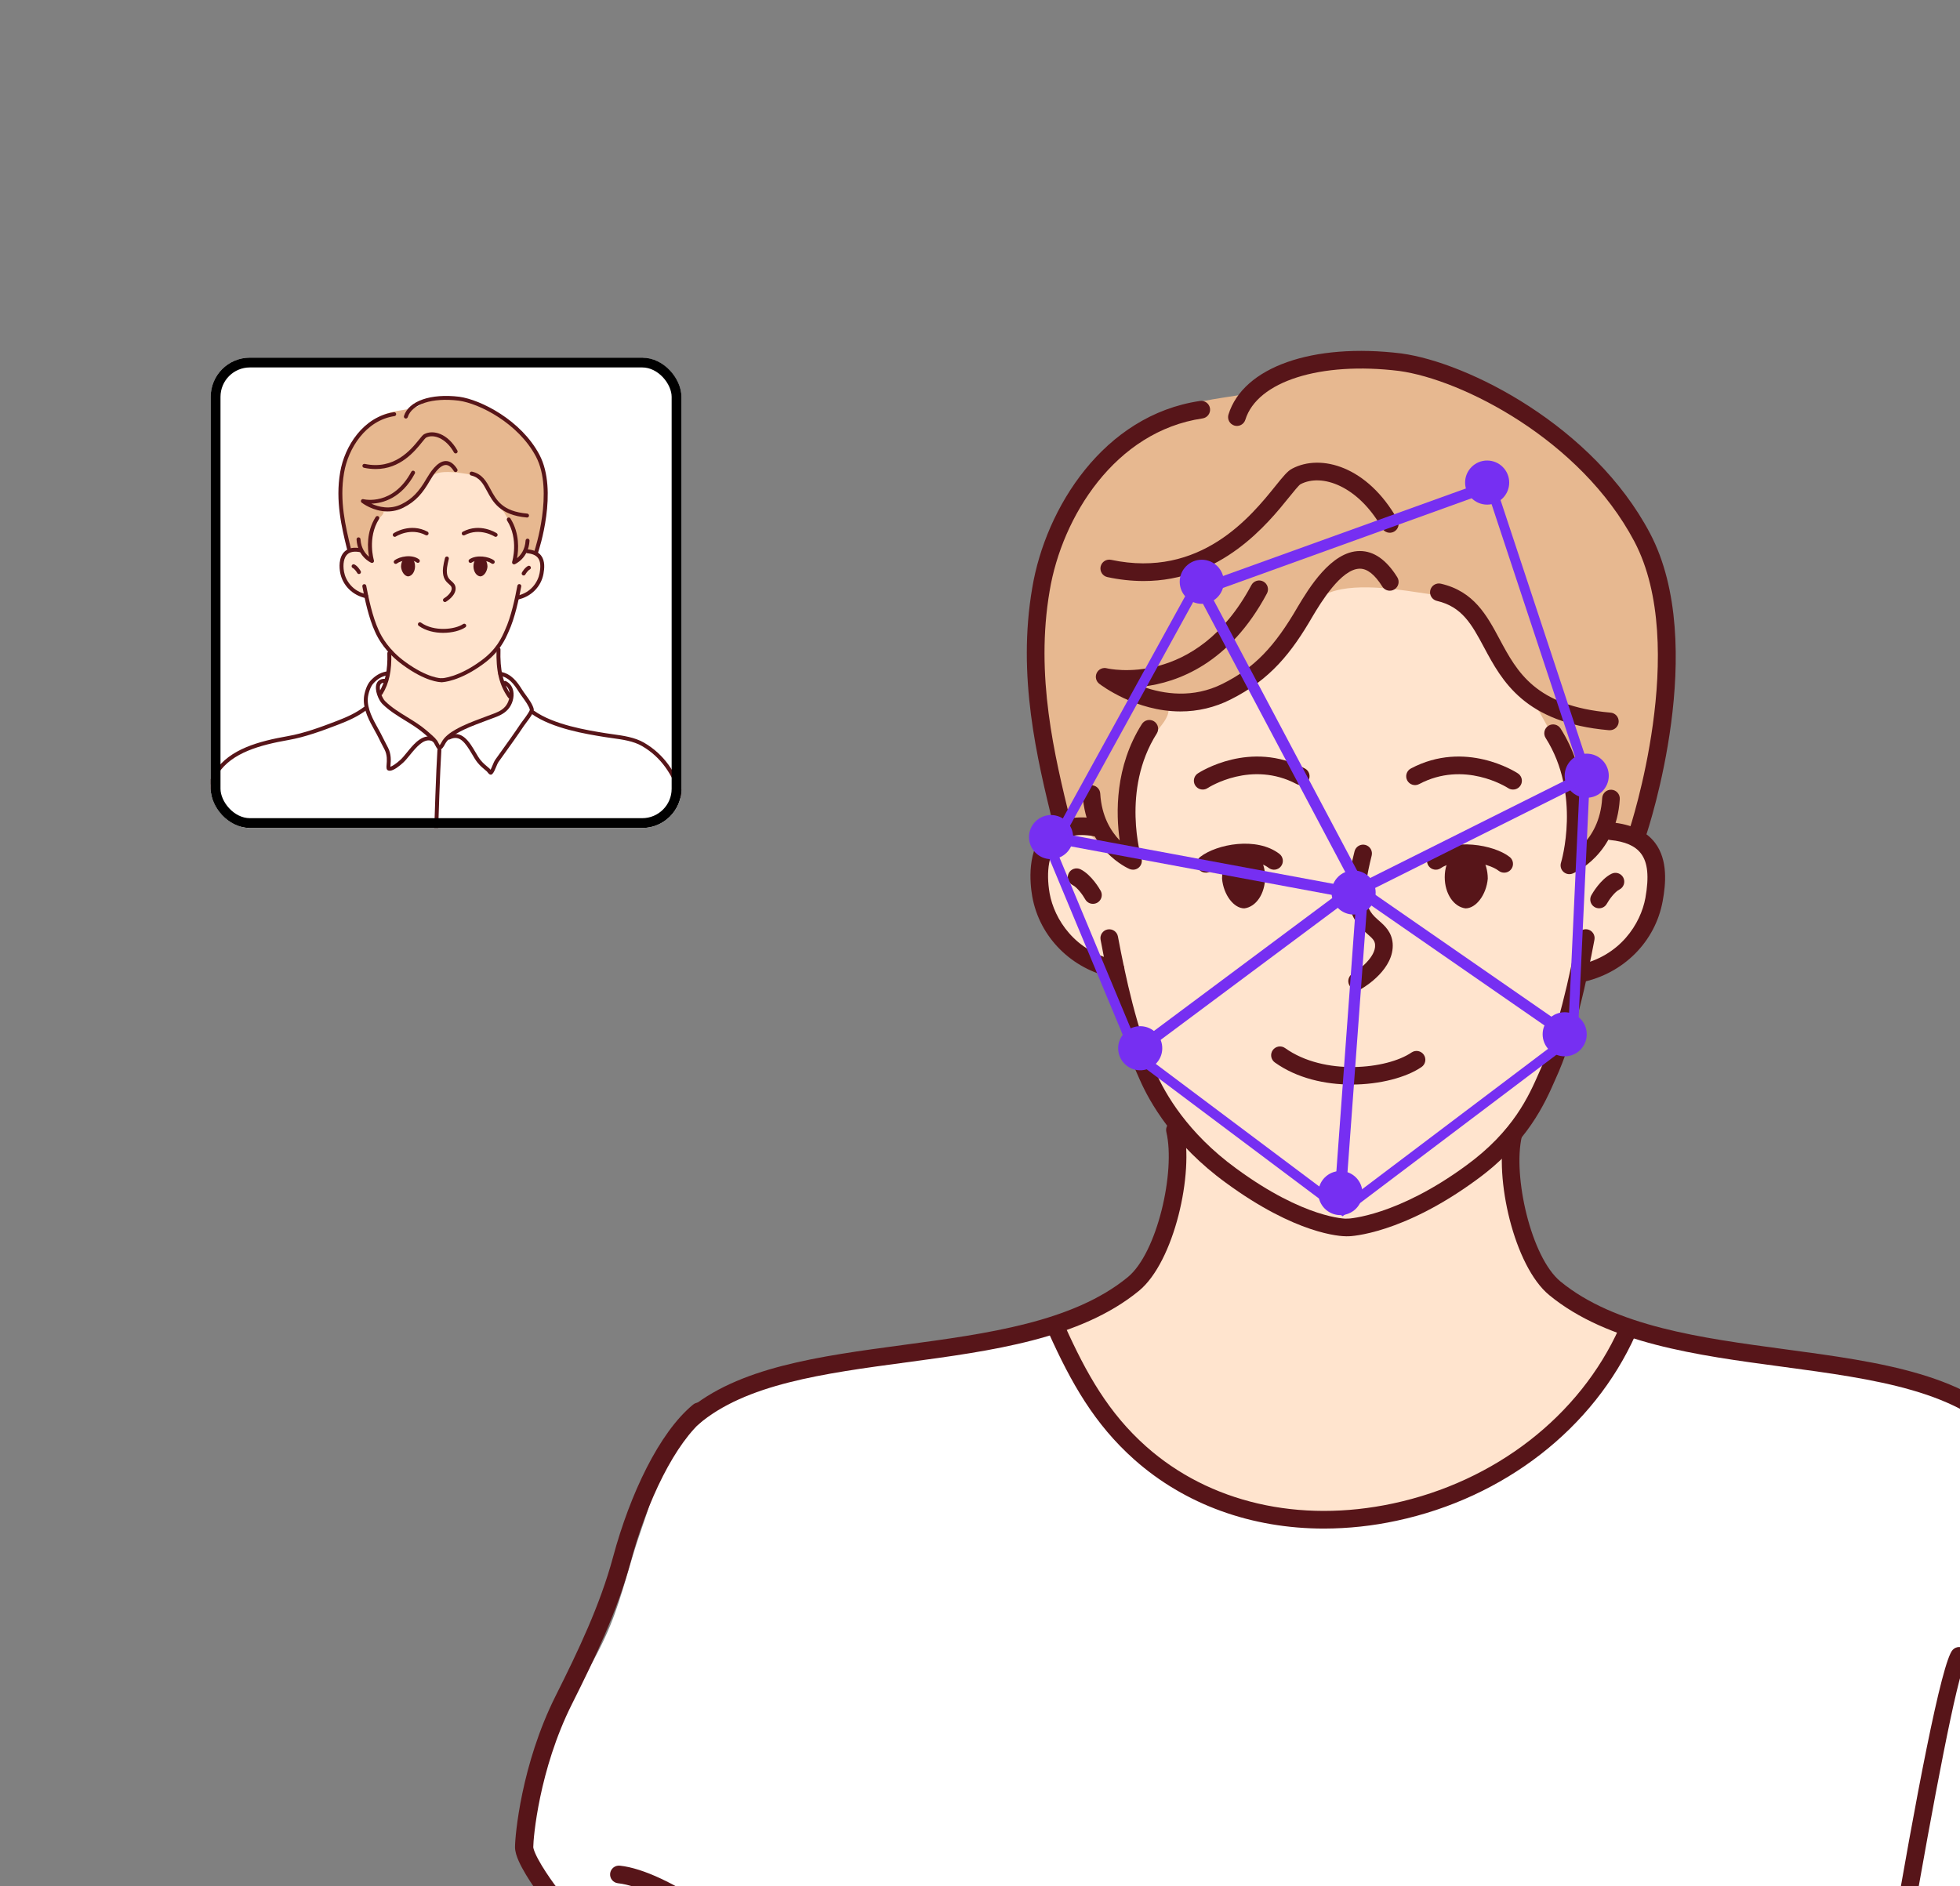 <svg width="400" height="385" viewBox="0 0 400 385" fill="none" xmlns="http://www.w3.org/2000/svg">
<rect x="0" y="0" width="400" height="385" fill="#808080" stroke="none"/>
<g clip-path="url(#clip0_641_3204)">
<g clip-path="url(#clip1_641_3204)">
<rect x="43" y="73" width="96.07" height="96" rx="8" fill="white"/>
<path fill-rule="evenodd" clip-rule="evenodd" d="M142.288 192.605C142.288 192.605 141.94 186.035 141.557 180.245C141.363 177.307 141.124 174.536 140.987 172.997C140.562 168.219 140.041 166.364 138.803 162.031C138.153 159.755 137.346 158.345 136.341 156.967C135.085 155.247 133.962 154.421 132.252 152.92C131.135 151.943 129.47 151.414 128.07 151.155C125.907 150.754 123.912 150.578 121.332 150.132C119.606 149.834 114.481 148.318 113.108 147.856C109.39 146.6 108.503 145.274 108.503 145.274C108.503 145.274 108.551 144.678 107.945 143.472C107.824 143.23 107.357 142.431 106.561 141.496C105.765 140.56 105.405 139.727 104.562 138.939C103.884 138.306 103.251 137.808 102.405 137.567C100.329 136.975 100.095 141.313 99.287 142.466C97.805 144.584 91.979 147.454 89.311 146.92C87.218 146.501 83.705 144.884 82.719 142.911C81.841 141.155 79.187 137.404 79.187 137.404C78.286 137.6 77.427 137.954 76.649 138.45C75.589 139.127 75.45 139.976 74.949 140.978C74.375 142.14 74.724 144.414 74.724 144.414C74.724 144.414 73.36 145.6 71.129 146.537C69.162 147.364 66.486 148.421 65.385 148.806C61.21 150.279 58.243 150.872 53.873 151.705C50.904 152.271 47.385 153.868 45.331 156.251C44.299 157.449 43.009 159.498 42.471 161.839C41.834 164.612 42.026 167.651 41.724 168.137C41.555 168.408 41.306 166.805 40.995 165.232C40.683 163.659 40.533 161.009 40.227 159.651C39.955 158.455 39.508 158.426 39.378 158.639C38.871 159.476 38.989 158.977 38.277 159.749C36.356 161.831 34.949 164.442 32.576 166.073C31.738 166.65 28.659 167.259 28.033 166.163C27.843 165.831 27.684 164.935 27.765 164.558C27.843 164.209 26.901 164.148 26.901 164.148C26.901 164.148 26.079 164.766 25.894 165.752C25.727 166.649 25.863 167.518 25.898 168.613C25.942 170.016 26.087 171.131 26.189 172.562C26.262 173.584 26.583 174.15 26.633 174.955C26.66 175.386 26.945 175.997 27.141 176.312C27.238 176.468 26.906 177.045 26.797 177.902C26.671 178.883 26.761 180.198 26.85 181.087C26.981 182.395 27.983 192.578 27.983 192.578L142.288 192.605Z" fill="white"/>
<path fill-rule="evenodd" clip-rule="evenodd" d="M104.209 86.407C101.153 83.746 95.634 81.085 92.677 81.085C89.917 81.085 88.439 80.494 85.876 82.564C84.202 83.944 80.751 83.352 77.695 84.929C74.541 86.603 73.26 88.182 72.078 90.054C70.895 91.927 70.106 94.983 70.106 94.983C70.106 94.983 69.219 101.586 69.712 104.444C70.205 107.303 71.978 113.315 71.978 113.315C71.978 113.315 75.625 117.061 78.484 116.371C83.314 115.189 88.734 109.176 91.593 109.176C95.042 109.176 103.617 117.06 108.152 114.892C109.432 114.301 111.305 106.81 111.5 102.769C111.599 98.629 111.106 97.053 110.314 94.786C109.334 92.518 106.87 88.576 104.209 86.407Z" fill="#E7B890"/>
<path fill-rule="evenodd" clip-rule="evenodd" d="M101.028 132.903C101.028 132.903 102.632 130.939 103.719 128.376C104.803 125.715 105.635 121.958 105.635 121.958C105.635 121.958 109.51 121.388 110.495 117.347C111.681 112.912 108.15 112.533 108.15 112.533L107.337 112.522L106.261 113.787L105.094 114.304C105.24 113.387 105.319 112.46 105.33 111.532C105.33 110.152 104.898 108.193 104.898 108.193L102.927 104.645C102.927 104.645 101.448 102.871 100.659 101.589C99.473 99.717 98.688 97.154 95.436 96.76C94.056 96.562 90.901 95.972 89.029 96.662C86.269 97.647 86.072 100.702 84.101 102.378C82.031 104.053 78.285 104.251 78.285 104.448C78.285 105.532 76.317 105.982 75.825 108.445C75.666 109.198 75.525 110.757 75.557 111.835C75.604 113.436 75.876 114.503 75.758 114.562C75.518 114.496 74.921 113.919 74.573 113.47C73.991 112.726 73.591 112.107 73.591 112.107C73.591 112.107 71.376 111.871 70.278 113.223C69.615 114.04 69.638 115.615 70.009 117.655C70.197 118.598 71.085 119.678 71.921 120.329C72.759 120.972 73.713 121.448 74.731 121.732C74.731 121.732 75.428 125.146 76.615 128.005C77.801 130.863 79.811 133.25 79.811 133.25C79.811 133.25 85.367 138.53 89.948 138.809C94.465 139.082 101.028 132.903 101.028 132.903Z" fill="#FFE4CE"/>
<path fill-rule="evenodd" clip-rule="evenodd" d="M101.599 132.146C101.052 132.325 79.533 132.219 79.499 132.938C79.429 134.35 79.569 135.888 79.279 137.287C79.058 138.359 78.499 140.143 78.05 141.142C77.857 141.571 77.248 141.639 77.496 142.233C78.648 144.986 82.014 146.064 84.324 147.403C85.464 148.065 86.254 149.264 87.384 149.967C88.087 150.405 88.543 150.847 88.962 151.572C89.064 151.749 89.292 152.618 89.492 152.618C90.001 152.614 90.209 152.068 90.5 151.751C91.15 151.046 91.535 150.367 92.364 149.821C93.64 148.984 95.465 147.931 96.917 147.509C98.8 146.962 101.085 146.369 102.74 145.281C103.508 144.778 104.516 142.785 104.35 142.292C104.297 142.132 103.875 141.943 103.778 141.783C103.429 141.197 103.123 140.523 102.769 139.938C102.242 139.069 102.28 137.897 102.133 136.916C101.97 135.855 101.859 134.784 101.733 133.718C101.691 133.372 101.812 132.076 101.599 132.146Z" fill="#FFE4CE"/>
<path d="M90.213 139.246H90.225C90.365 139.242 93.758 139.102 98.632 135.522C101.98 133.086 103.112 130.499 103.789 128.952C105.079 126.158 105.882 122.333 106.378 119.699C106.388 119.647 106.387 119.594 106.376 119.542C106.365 119.491 106.344 119.442 106.315 119.398C106.285 119.355 106.247 119.317 106.203 119.289C106.158 119.26 106.109 119.24 106.057 119.23C106.005 119.221 105.952 119.221 105.901 119.232C105.849 119.243 105.8 119.264 105.757 119.294C105.713 119.323 105.676 119.361 105.647 119.406C105.618 119.45 105.598 119.499 105.589 119.551C105.1 122.142 104.312 125.9 103.056 128.621C102.368 130.195 101.332 132.563 98.158 134.871C93.506 138.29 90.233 138.44 90.2 138.441C90.096 138.447 89.999 138.492 89.928 138.569C89.857 138.645 89.819 138.745 89.82 138.849C89.822 138.953 89.864 139.052 89.937 139.126C90.011 139.199 90.109 139.242 90.213 139.244V139.246ZM90.808 122.884C90.878 122.884 90.948 122.865 91.009 122.83C91.094 122.78 93.098 121.601 92.982 119.99C92.925 119.305 92.512 118.943 92.145 118.618C91.711 118.235 91.301 117.873 91.206 116.923C91.127 116.365 91.253 115.45 91.59 114.103C91.605 114.052 91.609 113.997 91.603 113.944C91.596 113.89 91.579 113.839 91.552 113.792C91.525 113.745 91.489 113.704 91.446 113.672C91.403 113.639 91.353 113.616 91.301 113.603C91.249 113.59 91.194 113.587 91.141 113.596C91.088 113.604 91.037 113.623 90.991 113.652C90.945 113.68 90.906 113.718 90.875 113.762C90.844 113.806 90.822 113.856 90.811 113.909C90.443 115.378 90.315 116.367 90.409 117.02C90.533 118.266 91.157 118.818 91.614 119.22C91.966 119.531 92.152 119.709 92.18 120.052C92.246 120.969 91.064 121.866 90.604 122.135C90.528 122.18 90.469 122.248 90.435 122.33C90.402 122.411 90.396 122.502 90.419 122.587C90.442 122.672 90.493 122.747 90.563 122.801C90.633 122.854 90.718 122.883 90.806 122.884H90.808Z" fill="#571519"/>
<path fill-rule="evenodd" clip-rule="evenodd" d="M99.483 115.681C99.483 114.597 98.892 113.71 98.103 113.611C97.315 113.611 96.625 114.4 96.625 115.583C96.625 116.667 97.216 117.554 98.004 117.652C98.695 117.652 99.384 116.766 99.483 115.681Z" fill="#571519"/>
<path d="M105.588 122.391C105.615 122.391 105.642 122.388 105.669 122.383C108.376 121.824 110.434 119.762 110.912 117.133C111.106 116.062 111.269 114.51 110.441 113.414C109.888 112.683 108.965 112.25 107.697 112.127C107.643 112.12 107.589 112.124 107.537 112.139C107.485 112.153 107.437 112.178 107.394 112.212C107.352 112.245 107.317 112.287 107.292 112.334C107.266 112.382 107.25 112.434 107.245 112.487C107.239 112.541 107.245 112.595 107.261 112.646C107.277 112.698 107.304 112.745 107.339 112.787C107.374 112.828 107.417 112.861 107.465 112.885C107.513 112.909 107.565 112.924 107.619 112.927C108.666 113.029 109.383 113.346 109.8 113.898C110.289 114.541 110.388 115.523 110.121 116.99C109.802 118.74 108.403 120.997 105.507 121.594C105.409 121.614 105.323 121.67 105.264 121.75C105.205 121.83 105.178 121.929 105.189 122.028C105.199 122.127 105.245 122.219 105.319 122.286C105.392 122.352 105.488 122.389 105.588 122.39V122.391ZM101.152 109.577C101.238 109.577 101.322 109.549 101.391 109.498C101.461 109.446 101.511 109.373 101.536 109.291C101.561 109.208 101.558 109.119 101.529 109.038C101.499 108.957 101.444 108.888 101.372 108.84C101.233 108.751 97.979 106.662 94.459 108.525C94.411 108.549 94.368 108.582 94.332 108.623C94.297 108.663 94.27 108.711 94.253 108.762C94.237 108.813 94.23 108.867 94.235 108.921C94.24 108.974 94.255 109.027 94.28 109.074C94.305 109.122 94.34 109.164 94.382 109.198C94.423 109.232 94.471 109.257 94.523 109.272C94.575 109.287 94.629 109.292 94.682 109.286C94.736 109.279 94.788 109.262 94.834 109.236C97.928 107.598 100.904 109.493 100.932 109.515C100.998 109.557 101.074 109.578 101.152 109.577ZM74.738 122.095C74.838 122.096 74.934 122.059 75.009 121.993C75.083 121.926 75.13 121.834 75.14 121.735C75.15 121.635 75.123 121.536 75.063 121.455C75.004 121.375 74.917 121.32 74.819 121.3C71.922 120.701 70.522 118.444 70.204 116.696C69.936 115.149 70.182 113.831 70.864 113.173C71.439 112.619 72.35 112.468 73.571 112.725C73.674 112.746 73.781 112.724 73.869 112.666C73.957 112.608 74.019 112.517 74.041 112.414C74.062 112.311 74.043 112.203 73.986 112.114C73.929 112.025 73.84 111.963 73.737 111.939C72.238 111.624 71.085 111.844 70.306 112.596C69.05 113.811 69.26 115.966 69.414 116.836C69.892 119.469 71.95 121.529 74.656 122.089C74.683 122.094 74.71 122.096 74.738 122.095Z" fill="#571519"/>
<path d="M106.869 117.463C106.94 117.462 107.01 117.442 107.072 117.405C107.133 117.368 107.183 117.316 107.218 117.253C107.339 117.036 107.74 116.429 108.131 116.234C108.223 116.185 108.293 116.101 108.325 116.002C108.356 115.902 108.348 115.794 108.301 115.7C108.254 115.606 108.173 115.535 108.074 115.5C107.975 115.466 107.867 115.471 107.772 115.515C107.089 115.857 106.572 116.761 106.516 116.863C106.49 116.909 106.473 116.961 106.467 117.014C106.46 117.067 106.465 117.121 106.48 117.172C106.494 117.223 106.519 117.271 106.553 117.313C106.586 117.355 106.628 117.389 106.675 117.415C106.735 117.447 106.801 117.463 106.869 117.463ZM73.26 117.168C73.33 117.167 73.398 117.149 73.459 117.114C73.519 117.079 73.569 117.029 73.605 116.968C73.64 116.908 73.659 116.84 73.659 116.77C73.66 116.7 73.643 116.631 73.609 116.57C73.552 116.469 73.036 115.565 72.353 115.224C72.305 115.198 72.253 115.182 72.2 115.176C72.146 115.171 72.091 115.176 72.04 115.193C71.988 115.209 71.94 115.235 71.899 115.27C71.858 115.305 71.824 115.348 71.8 115.397C71.776 115.445 71.762 115.498 71.758 115.552C71.755 115.606 71.763 115.66 71.781 115.711C71.799 115.762 71.828 115.809 71.864 115.848C71.901 115.888 71.945 115.92 71.994 115.942C72.386 116.138 72.795 116.759 72.907 116.96C72.942 117.023 72.993 117.076 73.055 117.112C73.117 117.149 73.188 117.168 73.26 117.168ZM100.561 115.098C100.645 115.098 100.727 115.071 100.795 115.023C100.863 114.974 100.914 114.905 100.941 114.826C100.968 114.747 100.97 114.662 100.946 114.581C100.922 114.501 100.874 114.43 100.808 114.379C99.801 113.595 97.254 113.162 95.799 114.17C95.756 114.2 95.719 114.238 95.69 114.282C95.661 114.327 95.642 114.376 95.632 114.428C95.623 114.48 95.624 114.533 95.635 114.585C95.646 114.637 95.668 114.685 95.698 114.729C95.728 114.772 95.766 114.809 95.81 114.838C95.855 114.866 95.904 114.886 95.956 114.895C96.008 114.905 96.061 114.904 96.113 114.893C96.164 114.882 96.213 114.86 96.257 114.83C97.353 114.071 99.529 114.403 100.315 115.015C100.386 115.069 100.472 115.098 100.561 115.098ZM90.439 129.173C92.278 129.173 93.997 128.708 94.974 128.038C95.062 127.978 95.122 127.885 95.142 127.78C95.161 127.676 95.138 127.567 95.078 127.479C95.018 127.391 94.925 127.331 94.821 127.311C94.716 127.292 94.608 127.314 94.519 127.375C92.853 128.515 88.57 128.979 85.912 127.084C85.825 127.026 85.72 127.004 85.617 127.023C85.515 127.042 85.424 127.1 85.363 127.185C85.303 127.27 85.277 127.375 85.293 127.478C85.308 127.581 85.363 127.674 85.445 127.737C86.885 128.766 88.716 129.173 90.439 129.173ZM90.087 139.245H90.128C90.234 139.242 90.335 139.197 90.407 139.119C90.48 139.041 90.519 138.938 90.516 138.831C90.512 138.725 90.467 138.624 90.389 138.552C90.312 138.479 90.208 138.44 90.102 138.443C90.054 138.443 87.278 138.461 82.664 135.071C79.385 132.685 77.879 130.011 77.274 128.63C76.019 125.902 75.225 122.142 74.739 119.551C74.717 119.448 74.656 119.358 74.569 119.3C74.482 119.242 74.375 119.22 74.272 119.239C74.169 119.258 74.077 119.317 74.017 119.403C73.957 119.489 73.932 119.595 73.949 119.699C74.443 122.332 75.249 126.158 76.542 128.959C77.175 130.408 78.757 133.223 82.193 135.719C86.823 139.123 89.7 139.245 90.087 139.245Z" fill="#571519"/>
<path fill-rule="evenodd" clip-rule="evenodd" d="M81.844 115.681C81.844 114.597 82.435 113.71 83.224 113.611C84.013 113.611 84.702 114.4 84.702 115.583C84.702 116.667 84.111 117.554 83.323 117.652C82.629 117.652 81.939 116.766 81.844 115.681Z" fill="#571519"/>
<path d="M80.561 109.577C80.639 109.578 80.716 109.555 80.781 109.512C80.811 109.493 83.786 107.598 86.878 109.233C86.972 109.281 87.081 109.29 87.182 109.258C87.283 109.227 87.367 109.156 87.416 109.063C87.466 108.97 87.477 108.861 87.446 108.76C87.416 108.658 87.347 108.573 87.254 108.523C83.734 106.658 80.478 108.748 80.341 108.837C80.268 108.884 80.213 108.954 80.183 109.035C80.153 109.117 80.15 109.205 80.175 109.288C80.2 109.371 80.251 109.444 80.321 109.496C80.39 109.547 80.475 109.575 80.561 109.575V109.577ZM80.758 115.097C80.847 115.097 80.934 115.068 81.004 115.013C81.754 114.429 83.927 113.955 85.047 114.817C85.132 114.875 85.236 114.899 85.337 114.883C85.439 114.867 85.531 114.812 85.593 114.73C85.656 114.649 85.685 114.546 85.674 114.444C85.663 114.341 85.614 114.247 85.535 114.18C84.093 113.071 81.558 113.565 80.512 114.379C80.446 114.43 80.398 114.501 80.374 114.581C80.35 114.661 80.352 114.747 80.379 114.826C80.406 114.905 80.457 114.974 80.526 115.023C80.594 115.071 80.675 115.097 80.759 115.097H80.758ZM71.197 112.337C71.229 112.338 71.261 112.334 71.293 112.326C71.344 112.314 71.393 112.291 71.436 112.26C71.478 112.228 71.514 112.189 71.542 112.144C71.569 112.098 71.587 112.048 71.595 111.995C71.603 111.943 71.6 111.889 71.587 111.838C70.541 107.548 69.233 102.21 70.213 96.527C71.042 91.55 74.621 85.8 80.521 84.93C80.623 84.911 80.715 84.853 80.775 84.769C80.836 84.684 80.861 84.579 80.846 84.476C80.831 84.373 80.776 84.28 80.694 84.216C80.611 84.153 80.507 84.124 80.404 84.135C74.106 85.064 70.296 91.141 69.421 96.393C68.413 102.237 69.74 107.667 70.807 112.028C70.828 112.116 70.878 112.194 70.949 112.251C71.019 112.307 71.107 112.337 71.197 112.337ZM109.44 113.027C109.524 113.027 109.606 113.001 109.674 112.952C109.742 112.903 109.794 112.834 109.82 112.754C109.991 112.244 113.97 100.185 110.091 92.824C106.357 85.76 98.117 81.583 93.724 80.983C87.923 80.271 83.394 81.849 82.444 84.909C82.413 85.011 82.423 85.121 82.473 85.215C82.522 85.309 82.607 85.38 82.709 85.412C82.811 85.443 82.921 85.433 83.015 85.383C83.11 85.334 83.18 85.249 83.212 85.147C84.043 82.471 88.226 81.117 93.621 81.78C97.844 82.356 105.779 86.385 109.381 93.2C113.102 100.259 109.102 112.377 109.06 112.498C109.043 112.548 109.036 112.601 109.04 112.653C109.043 112.706 109.057 112.757 109.081 112.805C109.104 112.852 109.137 112.894 109.176 112.929C109.216 112.963 109.262 112.99 109.313 113.007C109.353 113.02 109.396 113.028 109.44 113.027Z" fill="#571519"/>
<path d="M79.076 104.391C80.201 104.393 81.31 104.13 82.315 103.623C84.925 102.318 86.314 100.558 87.708 98.142C88.293 97.165 89.642 94.92 90.987 94.909H90.995C91.562 94.909 92.112 95.338 92.64 96.182C92.697 96.27 92.787 96.331 92.889 96.354C92.991 96.376 93.098 96.358 93.187 96.302C93.276 96.247 93.34 96.159 93.365 96.058C93.39 95.956 93.375 95.849 93.322 95.758C92.64 94.662 91.857 94.105 90.996 94.105H90.981C89.188 94.119 87.732 96.547 87.031 97.714C85.457 100.441 84.087 101.841 81.96 102.904C79.576 104.096 77.23 103.466 75.775 102.803C78.035 102.728 81.93 101.774 84.662 96.652C84.708 96.558 84.717 96.45 84.685 96.351C84.653 96.251 84.583 96.168 84.491 96.118C84.399 96.069 84.291 96.058 84.191 96.087C84.09 96.116 84.005 96.183 83.953 96.274C80.214 103.285 74.4 101.948 74.154 101.888C74.065 101.866 73.971 101.875 73.887 101.915C73.804 101.954 73.737 102.02 73.697 102.103C73.656 102.186 73.646 102.28 73.667 102.37C73.688 102.459 73.739 102.539 73.812 102.595C73.933 102.694 76.171 104.391 79.076 104.391ZM75.925 114.903C75.989 114.903 76.051 114.888 76.107 114.86C76.163 114.831 76.212 114.79 76.249 114.74C76.286 114.689 76.311 114.63 76.322 114.568C76.332 114.506 76.328 114.442 76.309 114.382C76.295 114.337 74.921 109.777 77.35 105.944C77.378 105.9 77.397 105.85 77.406 105.798C77.415 105.746 77.414 105.693 77.402 105.642C77.391 105.59 77.369 105.541 77.339 105.498C77.308 105.455 77.27 105.419 77.225 105.39C77.181 105.362 77.131 105.343 77.079 105.334C77.027 105.325 76.974 105.326 76.923 105.338C76.871 105.349 76.823 105.371 76.779 105.401C76.736 105.431 76.7 105.47 76.671 105.515C74.718 108.59 75.007 111.998 75.312 113.638C74.614 113.072 73.68 111.964 73.567 110.042C73.557 109.939 73.507 109.844 73.428 109.777C73.349 109.71 73.247 109.675 73.144 109.682C73.04 109.688 72.943 109.734 72.873 109.81C72.802 109.886 72.764 109.986 72.766 110.09C72.975 113.648 75.656 114.823 75.766 114.872C75.816 114.893 75.871 114.903 75.925 114.903ZM76.67 95.737C81.712 95.737 84.646 92.097 86.158 90.221C86.469 89.834 86.823 89.397 86.948 89.33C88.466 88.526 91 89.429 92.628 92.322C92.651 92.372 92.685 92.417 92.726 92.454C92.768 92.49 92.817 92.518 92.869 92.535C92.922 92.552 92.978 92.558 93.033 92.552C93.088 92.546 93.141 92.529 93.19 92.502C93.238 92.475 93.28 92.438 93.313 92.394C93.346 92.349 93.37 92.299 93.383 92.245C93.396 92.191 93.397 92.135 93.387 92.08C93.377 92.026 93.356 91.974 93.326 91.928C91.387 88.483 88.403 87.651 86.578 88.616C86.31 88.75 86.017 89.114 85.532 89.716C83.894 91.748 80.486 95.975 74.431 94.689C74.329 94.671 74.224 94.694 74.138 94.752C74.052 94.811 73.992 94.9 73.97 95.001C73.949 95.103 73.967 95.209 74.022 95.297C74.077 95.385 74.164 95.449 74.264 95.474C75.055 95.646 75.861 95.734 76.67 95.737ZM107.566 105.636C107.668 105.634 107.766 105.594 107.84 105.522C107.914 105.451 107.957 105.354 107.962 105.252C107.966 105.149 107.931 105.049 107.864 104.971C107.797 104.894 107.703 104.845 107.601 104.834C102.531 104.388 101.294 102.081 100.099 99.849C99.247 98.257 98.441 96.753 96.32 96.267C96.218 96.249 96.112 96.27 96.026 96.326C95.939 96.383 95.878 96.472 95.854 96.573C95.831 96.674 95.848 96.78 95.901 96.869C95.955 96.958 96.04 97.023 96.141 97.05C97.906 97.455 98.594 98.74 99.391 100.228C100.566 102.421 102.028 105.15 107.53 105.634L107.566 105.636ZM104.904 115.196C104.958 115.196 105.011 115.185 105.06 115.165C105.175 115.116 107.855 113.942 108.065 110.383C108.07 110.329 108.064 110.275 108.048 110.223C108.032 110.171 108.006 110.123 107.971 110.082C107.936 110.041 107.892 110.007 107.844 109.983C107.795 109.959 107.743 109.945 107.688 109.941C107.634 109.938 107.58 109.946 107.529 109.964C107.478 109.982 107.431 110.011 107.392 110.048C107.352 110.084 107.32 110.129 107.298 110.178C107.276 110.228 107.264 110.281 107.263 110.335C107.15 112.256 106.216 113.365 105.519 113.931C105.823 112.291 106.109 108.883 104.159 105.808C104.101 105.721 104.011 105.66 103.908 105.638C103.806 105.617 103.699 105.636 103.61 105.692C103.522 105.748 103.459 105.836 103.434 105.938C103.41 106.04 103.426 106.147 103.48 106.237C105.915 110.075 104.535 114.629 104.52 114.675C104.502 114.735 104.497 114.799 104.508 114.861C104.518 114.923 104.543 114.982 104.581 115.033C104.618 115.083 104.667 115.124 104.723 115.153C104.779 115.181 104.841 115.196 104.904 115.196ZM104.029 142.569C104.102 142.569 104.174 142.549 104.236 142.511C104.298 142.473 104.349 142.419 104.383 142.355C104.417 142.29 104.432 142.217 104.428 142.145C104.424 142.072 104.4 142.002 104.359 141.941C102.655 139.506 102.012 136.788 102.138 132.561C102.14 132.508 102.131 132.455 102.112 132.406C102.093 132.357 102.065 132.312 102.029 132.273C101.993 132.235 101.949 132.204 101.901 132.182C101.853 132.161 101.801 132.149 101.749 132.148H101.736C101.632 132.148 101.531 132.188 101.456 132.261C101.381 132.334 101.338 132.433 101.335 132.538C101.203 136.954 101.888 139.812 103.7 142.403C103.737 142.455 103.787 142.497 103.844 142.526C103.902 142.555 103.965 142.57 104.029 142.569ZM77.706 141.89C77.775 141.89 77.843 141.872 77.903 141.838C77.963 141.804 78.014 141.756 78.05 141.697C79.419 139.44 79.957 136.932 79.851 133.315C79.848 133.21 79.805 133.111 79.73 133.038C79.655 132.965 79.555 132.925 79.45 132.925H79.438C79.386 132.926 79.334 132.938 79.285 132.96C79.237 132.981 79.194 133.012 79.158 133.05C79.122 133.089 79.093 133.134 79.075 133.183C79.056 133.233 79.047 133.285 79.049 133.338C79.15 136.79 78.646 139.165 77.363 141.28C77.327 141.341 77.307 141.41 77.305 141.482C77.304 141.553 77.322 141.623 77.357 141.685C77.392 141.747 77.442 141.798 77.504 141.834C77.565 141.871 77.635 141.89 77.706 141.89Z" fill="#571519"/>
<path d="M89.54 153.033C89.288 152.97 89.147 152.737 88.773 152.03C88.696 151.884 88.591 151.681 88.558 151.64C88.064 151.022 87.391 150.449 86.739 149.895L86.482 149.676C85.322 148.682 83.974 147.853 82.67 147.052C81.051 146.056 79.376 145.028 78.003 143.653C77.31 142.961 76.328 140.81 76.865 139.515C77.048 139.074 77.481 138.548 78.505 138.548C78.609 138.553 78.707 138.597 78.778 138.672C78.85 138.746 78.89 138.846 78.89 138.95C78.89 139.054 78.85 139.153 78.778 139.228C78.707 139.303 78.609 139.347 78.505 139.351C77.877 139.351 77.692 139.62 77.607 139.822C77.246 140.695 78.031 142.543 78.571 143.085C79.877 144.392 81.511 145.396 83.091 146.364C84.421 147.182 85.797 148.028 87.005 149.064L87.26 149.281C87.908 149.833 88.643 150.459 89.185 151.136C89.298 151.301 89.398 151.475 89.484 151.656C89.549 151.778 89.646 151.964 89.731 152.111C89.869 151.93 89.991 151.738 90.095 151.536C90.705 150.313 92.035 149.452 92.982 148.91C94.683 147.94 96.511 147.256 98.278 146.595C98.712 146.433 99.148 146.27 99.585 146.101C99.794 146.022 100.004 145.945 100.213 145.869C101.301 145.472 102.328 145.102 103.085 144.246C103.792 143.451 104.151 142.202 103.96 141.209C103.828 140.529 103.465 140.036 102.879 139.743C102.832 139.72 102.79 139.687 102.755 139.648C102.721 139.608 102.694 139.562 102.678 139.512C102.661 139.462 102.654 139.409 102.658 139.356C102.662 139.304 102.676 139.252 102.699 139.205C102.723 139.158 102.755 139.116 102.795 139.081C102.835 139.047 102.881 139.021 102.931 139.004C102.981 138.987 103.034 138.981 103.087 138.984C103.139 138.988 103.19 139.002 103.238 139.026C104.048 139.43 104.57 140.133 104.748 141.057C104.988 142.3 104.561 143.796 103.685 144.78C102.793 145.784 101.622 146.211 100.488 146.624C100.283 146.699 100.078 146.774 99.874 146.852C99.435 147.021 98.997 147.185 98.56 147.348C96.742 148.028 95.025 148.669 93.382 149.609C92.525 150.097 91.327 150.864 90.813 151.895C90.543 152.436 90.133 153.049 89.668 153.049C89.625 153.049 89.582 153.044 89.54 153.033Z" fill="#571519"/>
<path d="M100.146 158.128C100.262 158.126 100.373 158.081 100.457 158.003C100.78 157.68 101.005 157.134 101.244 156.556C101.409 156.157 101.58 155.742 101.755 155.497C102.114 154.994 102.473 154.493 102.832 153.994C104.201 152.086 105.617 150.113 106.949 148.119C106.997 148.05 107.103 147.91 107.242 147.725C108.625 145.898 109.032 145.16 108.917 144.69C108.683 143.755 107.944 142.736 107.292 141.838C107.023 141.468 106.769 141.118 106.576 140.809C105.539 139.149 104.343 137.499 102.155 137.134C102.051 137.119 101.946 137.146 101.861 137.208C101.777 137.27 101.72 137.362 101.703 137.466C101.685 137.569 101.709 137.675 101.769 137.761C101.829 137.847 101.92 137.907 102.023 137.926C103.881 138.236 104.953 139.731 105.895 141.235C106.104 141.567 106.365 141.928 106.642 142.311C107.246 143.142 107.929 144.084 108.132 144.863C108.109 145.133 107.595 145.931 106.605 147.235C106.452 147.437 106.336 147.592 106.283 147.671C104.962 149.652 103.55 151.62 102.185 153.522C101.826 154.022 101.467 154.523 101.108 155.026C100.878 155.347 100.689 155.804 100.506 156.247C100.39 156.543 100.259 156.833 100.113 157.116L100.102 157.1C100.04 157.014 99.969 156.934 99.892 156.861L99.76 156.75C99.157 156.249 98.588 155.774 98.09 155.169C97.746 154.75 97.397 154.153 97.028 153.523C95.86 151.528 94.259 148.797 91.434 150.208C91.342 150.257 91.273 150.34 91.241 150.44C91.209 150.54 91.218 150.648 91.264 150.742C91.311 150.835 91.393 150.907 91.492 150.941C91.59 150.976 91.699 150.97 91.794 150.926C93.791 149.927 94.933 151.541 96.335 153.926C96.721 154.584 97.085 155.205 97.469 155.675C98.015 156.341 98.613 156.839 99.246 157.365L99.378 157.475C99.389 157.488 99.428 157.539 99.473 157.596C99.731 157.922 99.891 158.107 100.133 158.121L100.146 158.128ZM79.518 157.322C80.341 157.322 81.57 156.316 82.275 155.669C82.694 155.286 83.147 154.732 83.625 154.146C83.814 153.915 84.008 153.677 84.209 153.441C85.489 151.923 86.867 150.614 88.263 151.313C88.31 151.338 88.362 151.354 88.415 151.358C88.469 151.363 88.523 151.357 88.574 151.341C88.625 151.325 88.672 151.299 88.713 151.264C88.754 151.229 88.787 151.186 88.811 151.138C88.835 151.09 88.85 151.038 88.853 150.984C88.857 150.93 88.849 150.877 88.832 150.826C88.814 150.775 88.786 150.729 88.75 150.689C88.714 150.649 88.671 150.617 88.622 150.594C86.47 149.519 84.528 151.817 83.594 152.922C83.392 153.162 83.195 153.404 83.004 153.637C82.543 154.2 82.109 154.733 81.733 155.077C80.801 155.931 80.028 156.402 79.674 156.503C79.678 156.386 79.69 156.235 79.701 156.103C79.766 155.3 79.876 153.955 79.198 152.626C79.065 152.366 78.929 152.108 78.793 151.848C78.543 151.375 78.286 150.886 78.057 150.4C77.815 149.885 77.499 149.323 77.17 148.726C76.157 146.907 74.897 144.644 75.066 142.502C75.14 141.57 75.599 140.155 76.166 139.531C77.01 138.602 77.91 138.058 78.914 137.869C78.966 137.86 79.017 137.841 79.061 137.812C79.106 137.783 79.145 137.746 79.176 137.702C79.206 137.659 79.227 137.609 79.239 137.557C79.25 137.505 79.25 137.451 79.24 137.399C79.231 137.346 79.21 137.297 79.181 137.252C79.152 137.208 79.114 137.169 79.07 137.14C79.025 137.11 78.976 137.089 78.924 137.079C78.871 137.069 78.817 137.069 78.765 137.079C77.583 137.303 76.538 137.928 75.571 138.991C74.791 139.85 74.338 141.524 74.265 142.438C74.078 144.822 75.403 147.203 76.469 149.116C76.793 149.699 77.096 150.249 77.331 150.74C77.567 151.242 77.828 151.74 78.082 152.22C78.217 152.477 78.352 152.732 78.482 152.988C79.057 154.115 78.963 155.271 78.901 156.035C78.851 156.644 78.812 157.124 79.254 157.277C79.339 157.307 79.428 157.322 79.518 157.322ZM125.775 192.63C125.882 192.63 125.984 192.588 126.059 192.513C126.135 192.437 126.177 192.335 126.177 192.228C126.177 191.751 126.173 191.176 126.167 190.528C126.133 186.023 126.069 177.639 127.345 174.664C127.387 174.566 127.388 174.455 127.349 174.357C127.309 174.258 127.232 174.179 127.134 174.137C127.086 174.116 127.033 174.105 126.981 174.104C126.928 174.104 126.876 174.113 126.827 174.133C126.728 174.173 126.649 174.25 126.607 174.348C125.265 177.478 125.327 185.65 125.364 190.534C125.369 191.179 125.374 191.753 125.374 192.228C125.374 192.281 125.384 192.333 125.404 192.382C125.425 192.431 125.454 192.475 125.491 192.513C125.529 192.55 125.573 192.58 125.622 192.6C125.67 192.62 125.723 192.63 125.775 192.63ZM53.546 192.768H53.555C53.608 192.767 53.66 192.755 53.708 192.734C53.756 192.713 53.8 192.682 53.836 192.644C53.873 192.606 53.901 192.561 53.92 192.512C53.94 192.463 53.949 192.41 53.948 192.358C53.932 191.695 53.569 176.107 52.651 172.701C52.638 172.649 52.615 172.6 52.583 172.557C52.551 172.514 52.511 172.478 52.465 172.451C52.419 172.424 52.368 172.406 52.315 172.399C52.262 172.392 52.208 172.395 52.157 172.409C52.105 172.423 52.057 172.447 52.014 172.48C51.972 172.513 51.937 172.554 51.911 172.6C51.885 172.647 51.868 172.698 51.862 172.752C51.856 172.805 51.861 172.859 51.876 172.91C52.768 176.222 53.141 192.215 53.144 192.375C53.146 192.48 53.19 192.58 53.265 192.653C53.34 192.726 53.441 192.768 53.546 192.768ZM88.452 192.63C88.557 192.63 88.658 192.589 88.733 192.515C88.808 192.441 88.851 192.341 88.853 192.235C88.939 186.88 89.521 162.11 90.068 153.173C90.074 153.12 90.068 153.065 90.052 153.014C90.036 152.962 90.01 152.914 89.974 152.873C89.939 152.832 89.896 152.798 89.848 152.774C89.8 152.75 89.747 152.736 89.693 152.732C89.639 152.729 89.585 152.737 89.534 152.755C89.483 152.773 89.436 152.801 89.396 152.838C89.356 152.874 89.325 152.919 89.302 152.968C89.28 153.017 89.268 153.07 89.267 153.125C88.718 162.074 88.136 186.864 88.05 192.222C88.048 192.329 88.089 192.431 88.163 192.508C88.237 192.584 88.338 192.628 88.445 192.63H88.452Z" fill="#571519"/>
<path d="M142.214 192.554H142.231C142.284 192.552 142.336 192.539 142.384 192.517C142.431 192.495 142.474 192.463 142.51 192.425C142.546 192.386 142.574 192.34 142.592 192.291C142.61 192.241 142.618 192.188 142.615 192.135C142.447 187.991 142.013 179.286 141.749 176.69C141.698 176.182 141.647 175.671 141.597 175.155C140.734 166.377 139.756 156.426 131.432 151.589C129.533 150.485 127.139 150.154 125.026 149.863C124.526 149.793 124.034 149.723 123.561 149.648C119.869 149.055 112.997 147.952 108.967 145.056C108.881 144.997 108.775 144.975 108.672 144.994C108.569 145.012 108.478 145.07 108.417 145.155C108.356 145.239 108.33 145.345 108.346 145.448C108.361 145.551 108.416 145.644 108.499 145.708C112.685 148.714 119.677 149.838 123.434 150.442C123.914 150.519 124.411 150.588 124.92 150.658C127.058 150.954 129.27 151.259 131.031 152.283C138.999 156.914 139.957 166.647 140.798 175.236C140.849 175.752 140.9 176.263 140.951 176.771C141.212 179.353 141.645 188.033 141.814 192.168C141.818 192.271 141.862 192.369 141.937 192.441C142.011 192.513 142.111 192.554 142.214 192.554ZM41.792 169.718C41.845 169.718 41.898 169.708 41.946 169.688C41.995 169.668 42.039 169.638 42.076 169.601C42.114 169.563 42.143 169.519 42.163 169.47C42.183 169.422 42.194 169.369 42.194 169.317C42.194 164.054 42.986 160.197 44.55 157.852C47.391 153.59 53.123 152.062 58.893 151.042C62.276 150.445 65.723 149.178 68.964 147.932C71.273 147.043 73.057 146.228 74.813 144.911C74.899 144.847 74.955 144.751 74.97 144.646C74.985 144.54 74.958 144.433 74.894 144.348C74.83 144.263 74.735 144.206 74.629 144.191C74.524 144.176 74.417 144.203 74.331 144.267C72.648 145.529 70.92 146.318 68.675 147.182C65.472 148.414 62.066 149.667 58.754 150.251C52.807 151.298 46.893 152.893 43.881 157.407C42.228 159.886 41.391 163.896 41.391 169.317C41.391 169.424 41.433 169.526 41.509 169.601C41.584 169.676 41.686 169.718 41.792 169.718Z" fill="#571519"/>
</g>
<rect x="44" y="74" width="94.07" height="94" rx="7" stroke="black" stroke-width="2"/>
<g clip-path="url(#clip2_641_3204)">
<path fill-rule="evenodd" clip-rule="evenodd" d="M426.064 387.488C427.639 385.671 427.127 327.261 412.102 295.181C409.016 288.596 399.492 284.555 392.709 282.388C377.229 277.449 363.523 277.273 348.411 274.884C342.072 273.885 332.249 271.134 332.249 271.134C332.249 271.134 315.864 278.225 309.872 282.639C298.011 291.382 282.895 297.799 268.101 298.62C254.892 299.353 241.399 297.318 232.782 286.004C229.962 282.307 215.62 270.55 215.62 270.55C215.62 270.55 200.744 274.534 191.995 275.471C176.182 277.165 143.959 282.559 139.233 290.826C134.689 298.781 133.797 303.956 130.732 312.636C128.514 318.922 127.087 325.507 124.566 331.699C119.071 345.231 107.587 357.605 106.907 372.63C106.276 386.56 123.944 394.351 134.94 396.742C138.709 397.559 142.899 397.341 146.437 398.984C154.955 402.914 163.411 415.746 165.231 423.986C169.566 443.449 172.133 463.264 172.899 483.189C174.237 519.81 171.753 562.168 171.753 562.168L376.181 561.932C376.181 561.932 374.269 524.904 375.795 488.972C377.106 458.086 381.713 428.326 383.523 419.96C384.948 413.375 403.224 405.159 408.839 401.226C414.756 397.075 420.958 393.393 426.064 387.488Z" fill="white"/>
<path fill-rule="evenodd" clip-rule="evenodd" d="M318.171 89.378C308.778 81.198 291.813 73.021 282.723 73.021C274.241 73.021 269.697 71.204 261.82 77.567C256.672 81.808 246.07 79.989 236.678 84.838C226.983 89.989 223.044 94.835 219.41 100.59C215.777 106.346 213.358 115.735 213.358 115.735C213.358 115.735 210.632 136.032 212.161 144.816C213.691 153.601 219.105 172.092 219.105 172.092C219.105 172.092 230.314 183.604 239.102 181.482C253.945 177.845 270.607 159.366 279.392 159.366C289.994 159.366 316.351 183.61 330.275 176.938C334.214 175.118 339.966 152.095 340.574 139.677C340.873 126.953 339.377 122.105 336.94 115.134C333.923 108.16 326.348 96.044 318.171 89.378Z" fill="#E7B890"/>
<path fill-rule="evenodd" clip-rule="evenodd" d="M309.684 232.065C312.553 227.88 314.989 223.414 316.955 218.737C320.289 210.557 323.013 199.045 323.013 199.045C323.013 199.045 334.829 197.528 337.858 185.106C341.495 171.476 330.286 169.659 330.286 169.659L320.894 175.109C320.894 175.109 322.71 171.173 322.71 166.932C322.71 162.691 320.289 156.328 320.289 156.328L314.225 145.421C314.225 145.421 309.681 139.97 307.26 136.031C303.623 130.276 301.199 122.398 291.202 121.186C286.964 120.587 277.266 118.764 271.51 120.886C263.028 123.915 262.423 133.308 256.365 138.459C250.002 143.607 238.491 144.215 238.491 144.819C238.491 148.153 233.037 150.575 231.523 158.147C230.325 163.906 233.037 175.72 232.421 176.022C229.086 177.537 221.514 169.36 221.514 169.36C221.514 169.36 210.002 168.761 213.031 185.415C214.546 192.987 228.179 199.35 228.179 199.35C228.179 199.35 229.694 208.437 233.327 217.222C236.961 226.007 242.72 234.187 242.72 234.187C242.72 234.187 260.678 250.155 274.399 250.494C289.262 250.859 309.684 232.065 309.684 232.065Z" fill="#FFE4CE"/>
<path fill-rule="evenodd" clip-rule="evenodd" d="M308.217 232.221C306.577 233.041 304.027 232.745 302.192 233.307C289.181 237.312 278.594 238.491 265.359 233.801C259.328 231.667 253.551 229.491 247.287 228.171C245.754 227.851 242.294 226.312 240.866 227.384C238.924 228.842 240.268 233.648 240.672 235.678C241.722 240.946 239.235 249.41 236.918 254.046C235.308 257.261 233.545 260.721 230.597 262.933C228.409 264.573 225.452 265.16 223.288 266.785C221.737 267.946 216.206 268.623 215.784 270.736C215.111 274.103 219.262 278.736 220.92 281.511C224.213 286.976 228.023 291.688 232.572 296.225C235.667 299.32 240.355 301.224 243.83 303.828C248.319 307.189 255.305 308.868 260.815 309.655C279.672 312.349 302.177 307.303 316.017 293.46C322.225 287.255 329.935 280.957 332.216 271.834C332.515 270.658 329.8 269.599 328.857 269.365C324.52 268.282 319.579 265.812 316.215 262.451C311.318 257.551 309.773 250.365 308.711 243.984C307.987 239.632 308.217 232.221 308.217 232.221Z" fill="#FFE4CE"/>
<path fill-rule="evenodd" clip-rule="evenodd" d="M418.748 288.824C418.748 288.824 412.339 284.334 411.208 288.575C410.574 290.97 413.004 299.512 413.429 300.868C413.893 302.34 413.612 306.345 413.163 308.351C411.891 314.01 411.941 318.042 410.882 323.451C409.756 329.197 411.708 336.022 413.004 341.64C414.5 348.159 416.841 351.93 419.508 357.273C420.961 360.135 422.8 362.785 424.973 365.148L424.282 382.948C424.282 382.948 417.254 384.393 413.207 385.641C405.336 388.06 387.257 399.302 387.257 399.302C387.257 399.302 384.153 417.994 382.908 424.51C381.63 431.199 378.523 453.516 378.523 453.516C378.523 453.516 382.744 461.759 385.126 469.915C388.419 481.211 391.903 491.079 398.646 501.199C405.635 511.693 411.756 522.414 424.967 522.57C446.284 522.818 456.976 498.78 458.789 482.253C460.25 469.044 460.166 455.276 459.199 442.103C458.269 429.379 456.476 414.567 456.326 401.367C456.251 394.809 456.44 379.218 459.119 373.133C461.642 367.395 464.156 364.863 467.826 359.176C470.89 354.426 473.231 349.679 471.45 345.591C470.958 344.388 470.348 343.238 469.63 342.155C469.63 342.155 473.028 336.581 473.045 333.858C473.063 330.805 470.109 328.769 470.109 328.769C470.109 328.769 472.163 325.058 470.905 322.466C469.256 319.072 462.603 314.618 462.603 314.618C462.603 314.618 463.129 311.538 463.608 307.408C464.087 303.277 464.949 297.617 462.112 295.136C457.577 291.155 448.622 294.079 442.513 297.231C440.516 298.261 437.146 300.206 434.916 301.377C432.016 302.897 429.463 304.202 429.861 306.704C430.095 308.177 432.803 309.236 435.662 309.123C438.52 309.009 441.486 307.725 441.848 308.395C442.324 309.228 442.486 310.203 442.306 311.145C442.126 312.086 441.616 312.933 440.867 313.532C437.437 316.441 432.297 317.626 431.414 318.883C429.379 321.784 432.124 325.001 431.938 326.15C431.525 328.674 427.386 328.659 426.781 331.538C426.144 334.594 429.628 335.962 430.301 337.207C430.975 338.452 425.599 340.35 427.009 342.616C428.505 345.01 433.258 347.168 433.258 347.168L426.751 353.897C426.751 353.897 421.289 342.657 420.69 339.257C419.08 330.074 416.829 319.416 417.996 310.057C418.688 304.654 418.748 288.824 418.748 288.824Z" fill="#FFE4CE"/>
<path d="M275.153 252.344H275.21C275.653 252.344 286.242 251.898 301.366 240.788C311.776 233.215 315.296 225.173 317.4 220.366C321.384 211.734 323.871 199.929 325.398 191.803C325.441 191.57 325.439 191.331 325.39 191.1C325.342 190.868 325.248 190.649 325.114 190.453C324.981 190.258 324.81 190.091 324.612 189.962C324.414 189.833 324.192 189.744 323.96 189.7C323.727 189.656 323.488 189.659 323.257 189.708C323.025 189.756 322.806 189.85 322.61 189.984C322.415 190.117 322.248 190.288 322.119 190.486C321.99 190.684 321.901 190.906 321.857 191.138C320.36 199.076 317.945 210.593 314.114 218.89C312.019 223.679 308.87 230.863 299.241 237.878C285.111 248.258 275.195 248.74 275.096 248.743C274.86 248.747 274.627 248.797 274.411 248.891C274.194 248.985 273.998 249.12 273.834 249.289C273.67 249.459 273.541 249.659 273.454 249.878C273.367 250.097 273.325 250.332 273.328 250.568C273.332 250.803 273.382 251.036 273.476 251.253C273.57 251.469 273.705 251.665 273.874 251.829C274.044 251.993 274.244 252.122 274.463 252.209C274.683 252.296 274.917 252.339 275.153 252.335V252.344ZM276.975 202.057C277.291 202.056 277.601 201.973 277.873 201.814C278.562 201.416 284.593 197.768 284.219 192.554C284.024 190.216 282.602 188.962 281.459 187.953C280.157 186.804 279.032 185.81 278.765 183.114C278.532 181.452 278.915 178.708 279.933 174.64C280.049 174.177 279.976 173.686 279.73 173.276C279.484 172.866 279.085 172.571 278.622 172.455C278.158 172.339 277.667 172.412 277.258 172.658C276.848 172.904 276.553 173.303 276.437 173.766C275.272 178.417 274.889 181.434 275.189 183.545C275.59 187.576 277.607 189.354 279.08 190.653C280.103 191.551 280.576 191.994 280.63 192.832C280.81 195.355 277.311 197.98 276.072 198.699C275.726 198.895 275.454 199.2 275.301 199.567C275.147 199.933 275.119 200.341 275.222 200.725C275.325 201.109 275.552 201.448 275.868 201.689C276.185 201.93 276.572 202.06 276.969 202.057H276.975Z" fill="#571519"/>
<path fill-rule="evenodd" clip-rule="evenodd" d="M303.628 179.355C303.628 176.02 301.812 173.294 299.387 172.991C296.963 172.991 294.844 175.416 294.844 179.049C294.844 182.384 296.661 185.107 299.085 185.413C301.204 185.413 303.326 182.686 303.628 179.355Z" fill="#571519"/>
<path d="M322.405 200.542C322.528 200.543 322.65 200.53 322.77 200.503C331.316 198.737 337.814 192.228 339.325 183.916C339.942 180.519 340.453 175.589 337.772 172.042C335.976 169.666 333.004 168.259 328.942 167.867C328.466 167.821 327.991 167.966 327.621 168.27C327.252 168.574 327.019 169.013 326.973 169.489C326.927 169.965 327.072 170.44 327.376 170.81C327.68 171.179 328.119 171.412 328.595 171.458C331.657 171.758 333.719 172.656 334.898 174.221C336.29 176.059 336.568 178.938 335.796 183.278C334.847 188.486 330.681 195.2 322.055 196.984C321.606 197.061 321.204 197.305 320.928 197.668C320.653 198.03 320.526 198.484 320.572 198.937C320.619 199.389 320.835 199.808 321.178 200.107C321.521 200.406 321.965 200.564 322.42 200.548L322.405 200.542ZM308.769 161.159C309.159 161.164 309.54 161.042 309.855 160.812C310.169 160.581 310.4 160.254 310.513 159.88C310.625 159.506 310.612 159.106 310.477 158.74C310.342 158.374 310.091 158.062 309.762 157.852C309.328 157.567 299.05 150.968 287.937 156.858C287.514 157.082 287.198 157.464 287.057 157.92C286.917 158.377 286.963 158.871 287.187 159.293C287.41 159.715 287.792 160.031 288.249 160.172C288.706 160.313 289.199 160.266 289.622 160.043C298.819 155.173 307.428 160.641 307.79 160.866C308.081 161.056 308.421 161.158 308.769 161.159ZM227.587 199.629C228.045 199.65 228.494 199.495 228.842 199.195C229.189 198.895 229.408 198.473 229.455 198.017C229.501 197.56 229.371 197.103 229.091 196.74C228.811 196.376 228.402 196.133 227.949 196.062C219.323 194.266 215.156 187.564 214.211 182.356C213.417 177.795 214.112 173.934 216.069 172.039C217.691 170.477 220.319 170.061 223.878 170.809C224.11 170.858 224.348 170.861 224.581 170.817C224.813 170.774 225.035 170.685 225.233 170.556C225.431 170.428 225.602 170.261 225.736 170.066C225.869 169.871 225.963 169.651 226.012 169.42C226.061 169.189 226.064 168.95 226.021 168.718C225.978 168.485 225.889 168.264 225.76 168.065C225.631 167.867 225.464 167.696 225.269 167.563C225.074 167.429 224.855 167.335 224.624 167.286C219.835 166.271 216.105 167.002 213.567 169.45C209.502 173.374 210.182 180.225 210.664 182.988C212.16 191.312 218.673 197.822 227.222 199.591C227.342 199.615 227.464 199.628 227.587 199.629Z" fill="#571519"/>
<path d="M326.35 185.394C326.671 185.395 326.986 185.31 327.263 185.147C327.54 184.984 327.768 184.75 327.924 184.469C328.409 183.601 329.537 182.045 330.489 181.569C330.916 181.355 331.241 180.98 331.391 180.527C331.542 180.074 331.507 179.579 331.293 179.152C331.079 178.725 330.704 178.401 330.251 178.25C329.797 178.099 329.303 178.135 328.876 178.349C326.625 179.474 324.958 182.389 324.775 182.718C324.621 182.992 324.542 183.302 324.545 183.616C324.548 183.93 324.633 184.238 324.793 184.509C324.952 184.78 325.18 185.004 325.453 185.16C325.726 185.315 326.035 185.396 326.35 185.394ZM223.046 184.484C223.36 184.486 223.668 184.405 223.941 184.249C224.214 184.094 224.441 183.87 224.6 183.6C224.76 183.33 224.845 183.022 224.849 182.708C224.852 182.395 224.773 182.085 224.62 181.812C224.438 181.482 222.77 178.564 220.52 177.439C220.092 177.225 219.598 177.19 219.145 177.341C218.692 177.492 218.318 177.817 218.104 178.244C217.891 178.671 217.855 179.165 218.006 179.618C218.157 180.071 218.482 180.446 218.909 180.659C219.858 181.135 220.986 182.692 221.471 183.563C221.628 183.843 221.856 184.076 222.133 184.238C222.41 184.4 222.725 184.485 223.046 184.484ZM306.96 178.124C307.337 178.128 307.706 178.013 308.014 177.795C308.323 177.578 308.554 177.269 308.677 176.912C308.799 176.555 308.807 176.169 308.697 175.808C308.588 175.447 308.368 175.129 308.068 174.9C304.838 172.389 296.67 171.009 292.001 174.236C291.806 174.371 291.64 174.542 291.512 174.741C291.384 174.94 291.296 175.162 291.253 175.395C291.211 175.628 291.215 175.866 291.265 176.098C291.315 176.329 291.41 176.548 291.544 176.743C291.679 176.937 291.851 177.103 292.049 177.232C292.248 177.36 292.47 177.448 292.703 177.49C292.936 177.533 293.175 177.529 293.406 177.479C293.637 177.429 293.856 177.334 294.051 177.199C297.179 175.035 303.629 176.002 305.856 177.744C306.171 177.99 306.56 178.124 306.96 178.124ZM275.838 221.371C281.624 221.371 287.02 219.908 290.106 217.798C290.5 217.528 290.771 217.112 290.859 216.643C290.947 216.173 290.844 215.688 290.575 215.294C290.305 214.9 289.889 214.629 289.42 214.541C288.95 214.453 288.465 214.556 288.071 214.825C283.075 218.244 270.235 219.629 262.264 213.928C262.072 213.79 261.854 213.692 261.623 213.638C261.393 213.585 261.154 213.577 260.92 213.616C260.687 213.655 260.463 213.74 260.263 213.865C260.062 213.99 259.888 214.154 259.75 214.347C259.613 214.539 259.514 214.757 259.461 214.988C259.407 215.218 259.4 215.457 259.439 215.69C259.478 215.924 259.562 216.147 259.688 216.348C259.813 216.549 259.977 216.723 260.169 216.861C264.686 220.093 270.432 221.371 275.838 221.371ZM274.781 252.347H274.91C275.386 252.332 275.837 252.129 276.164 251.782C276.49 251.435 276.665 250.972 276.651 250.496C276.636 250.019 276.433 249.568 276.085 249.242C275.738 248.916 275.276 248.741 274.799 248.755C274.719 248.755 266.272 248.776 252.285 238.501C242.309 231.246 237.742 223.128 235.907 218.935C232.058 210.599 229.637 199.088 228.149 191.15C228.061 190.68 227.79 190.265 227.396 189.995C227.001 189.726 226.516 189.624 226.046 189.712C225.577 189.8 225.161 190.071 224.892 190.465C224.622 190.86 224.52 191.345 224.608 191.815C226.132 199.941 228.619 211.746 232.621 220.411C234.587 224.9 239.505 233.658 250.16 241.41C264.542 251.961 273.554 252.347 274.781 252.347Z" fill="#571519"/>
<path fill-rule="evenodd" clip-rule="evenodd" d="M249.398 179.355C249.398 176.02 251.215 173.294 253.64 172.991C256.064 172.991 258.183 175.416 258.183 179.049C258.183 182.384 256.366 185.107 253.942 185.413C251.82 185.413 249.701 182.686 249.398 179.355Z" fill="#571519"/>
<path d="M245.466 161.159C245.816 161.158 246.159 161.054 246.45 160.86C246.81 160.629 255.43 155.173 264.615 160.04C265.038 160.263 265.532 160.31 265.988 160.169C266.445 160.028 266.827 159.712 267.05 159.29C267.274 158.867 267.32 158.374 267.18 157.917C267.039 157.46 266.723 157.078 266.301 156.855C255.19 150.973 244.909 157.567 244.475 157.849C244.147 158.059 243.896 158.371 243.76 158.737C243.625 159.102 243.612 159.502 243.724 159.876C243.836 160.249 244.066 160.576 244.381 160.807C244.695 161.038 245.076 161.161 245.466 161.156V161.159ZM246.07 178.124C246.47 178.124 246.859 177.99 247.175 177.744C249.303 176.089 255.723 174.697 258.905 177.145C259.283 177.437 259.762 177.566 260.236 177.505C260.71 177.443 261.141 177.196 261.432 176.817C261.724 176.439 261.853 175.96 261.792 175.486C261.73 175.012 261.483 174.581 261.105 174.29C256.462 170.719 248.315 172.293 244.963 174.888C244.663 175.117 244.443 175.435 244.333 175.796C244.224 176.157 244.231 176.543 244.354 176.9C244.476 177.256 244.708 177.565 245.016 177.783C245.324 178.001 245.693 178.116 246.07 178.112V178.124ZM216.681 169.644C216.825 169.644 216.969 169.626 217.109 169.591C217.339 169.535 217.556 169.435 217.747 169.295C217.938 169.156 218.1 168.98 218.223 168.778C218.346 168.575 218.428 168.351 218.463 168.117C218.499 167.883 218.489 167.644 218.432 167.415C215.22 154.275 211.228 137.924 214.218 120.585C216.735 105.481 227.57 88.038 245.421 85.404C245.893 85.334 246.318 85.08 246.603 84.697C246.888 84.314 247.009 83.833 246.94 83.361C246.87 82.888 246.616 82.463 246.233 82.178C245.85 81.893 245.369 81.772 244.897 81.842C225.259 84.739 213.389 103.644 210.665 119.983C207.549 138.052 211.644 154.805 214.933 168.268C215.027 168.66 215.251 169.01 215.568 169.259C215.885 169.509 216.277 169.645 216.681 169.644ZM334.226 171.764C334.604 171.764 334.972 171.645 335.278 171.424C335.584 171.204 335.813 170.892 335.932 170.533C336.462 168.959 348.763 131.674 336.728 108.837C325.157 86.945 299.614 74 285.998 72.144C267.881 69.923 253.712 74.928 250.71 84.605C250.568 85.061 250.613 85.555 250.836 85.978C251.058 86.401 251.44 86.718 251.896 86.86C252.353 87.001 252.847 86.956 253.27 86.734C253.693 86.511 254.01 86.129 254.152 85.673C256.579 77.84 269.482 73.746 285.534 75.715C298.39 77.469 322.562 89.747 333.541 110.519C344.855 131.985 332.643 169.016 332.517 169.387C332.441 169.611 332.41 169.848 332.426 170.084C332.442 170.321 332.504 170.551 332.61 170.763C332.715 170.975 332.862 171.164 333.04 171.32C333.219 171.475 333.427 171.593 333.651 171.668C333.837 171.73 334.031 171.762 334.226 171.764Z" fill="#571519"/>
<path d="M240.909 145.215C244.454 145.221 247.949 144.391 251.113 142.793C259.263 138.717 263.588 133.239 267.925 125.733C269.517 123.078 273.699 116.107 277.503 116.077H277.527C279.056 116.077 280.595 117.304 282.1 119.722C282.353 120.128 282.755 120.417 283.22 120.526C283.685 120.634 284.175 120.554 284.58 120.302C284.986 120.05 285.275 119.647 285.383 119.182C285.492 118.717 285.411 118.227 285.159 117.822C282.954 114.275 280.388 112.473 277.53 112.473H277.476C271.646 112.518 267.057 120.168 264.854 123.847C260.065 132.12 255.926 136.361 249.5 139.576C243.478 142.587 237.527 141.701 233.184 140.153C240.407 139.315 250.945 135.409 258.56 121.132C258.785 120.711 258.833 120.217 258.694 119.76C258.555 119.303 258.24 118.919 257.819 118.694C257.397 118.469 256.904 118.421 256.447 118.56C255.989 118.699 255.606 119.014 255.381 119.435C244.055 140.671 226.082 136.46 225.899 136.409C225.496 136.302 225.068 136.338 224.689 136.512C224.31 136.686 224.004 136.986 223.822 137.361C223.64 137.736 223.594 138.163 223.692 138.568C223.791 138.973 224.027 139.332 224.361 139.582C224.756 139.881 231.783 145.215 240.909 145.215ZM231.221 177.519C231.503 177.52 231.782 177.455 232.035 177.328C232.287 177.201 232.506 177.017 232.674 176.789C232.842 176.562 232.954 176.298 233 176.019C233.047 175.74 233.027 175.454 232.942 175.185C232.9 175.044 228.751 161.258 236.076 149.719C236.202 149.52 236.288 149.297 236.329 149.064C236.369 148.831 236.363 148.593 236.312 148.362C236.26 148.131 236.163 147.913 236.027 147.72C235.891 147.526 235.719 147.362 235.519 147.235C235.319 147.108 235.097 147.022 234.864 146.982C234.631 146.941 234.392 146.947 234.161 146.999C233.931 147.051 233.712 147.147 233.519 147.283C233.326 147.419 233.161 147.592 233.035 147.792C227.53 156.472 227.722 165.999 228.512 171.539C226.716 169.671 224.813 166.63 224.54 161.979C224.526 161.743 224.466 161.512 224.363 161.3C224.26 161.087 224.116 160.897 223.939 160.74C223.762 160.583 223.557 160.463 223.333 160.385C223.11 160.308 222.874 160.275 222.638 160.289C222.402 160.303 222.171 160.364 221.959 160.467C221.746 160.57 221.556 160.714 221.399 160.891C221.242 161.067 221.122 161.273 221.045 161.496C220.967 161.719 220.934 161.956 220.948 162.192C221.613 173.479 230.164 177.223 230.526 177.379C230.747 177.47 230.982 177.517 231.221 177.519ZM233.361 118.597C249.296 118.597 258.757 106.858 263.112 101.45C264.01 100.342 265.022 99.085 265.39 98.846C269.787 96.514 277.231 99.241 282.062 107.825C282.178 108.031 282.333 108.212 282.519 108.358C282.705 108.505 282.918 108.613 283.146 108.676C283.373 108.74 283.612 108.758 283.846 108.73C284.081 108.702 284.308 108.628 284.514 108.512C284.721 108.396 284.902 108.24 285.048 108.054C285.194 107.868 285.302 107.655 285.366 107.428C285.43 107.2 285.448 106.962 285.42 106.727C285.391 106.492 285.317 106.265 285.201 106.059C279.071 95.158 269.55 92.56 263.705 95.658C262.78 96.119 261.849 97.271 260.308 99.184C255.345 105.341 245.043 118.151 226.752 114.269C226.521 114.22 226.282 114.217 226.05 114.26C225.817 114.303 225.595 114.392 225.397 114.52C225.199 114.649 225.028 114.816 224.894 115.011C224.76 115.206 224.666 115.425 224.616 115.656C224.567 115.888 224.564 116.126 224.607 116.359C224.651 116.591 224.739 116.813 224.868 117.011C224.997 117.21 225.163 117.381 225.358 117.515C225.553 117.649 225.772 117.743 226.004 117.792C228.421 118.317 230.887 118.587 233.361 118.597ZM328.47 149.046C328.946 149.067 329.411 148.897 329.762 148.575C330.114 148.253 330.323 147.804 330.343 147.328C330.364 146.852 330.194 146.387 329.872 146.035C329.55 145.684 329.101 145.475 328.625 145.454C313.36 144.113 309.622 137.157 306.021 130.432C303.456 125.643 300.804 120.689 294.049 119.139C293.818 119.086 293.58 119.079 293.346 119.118C293.113 119.158 292.89 119.243 292.69 119.368C292.489 119.494 292.316 119.658 292.179 119.851C292.042 120.043 291.944 120.261 291.891 120.492C291.838 120.722 291.831 120.961 291.87 121.194C291.91 121.427 291.995 121.651 292.12 121.851C292.246 122.051 292.41 122.225 292.603 122.362C292.795 122.499 293.013 122.597 293.244 122.65C298.416 123.847 300.376 127.496 302.861 132.132C306.536 138.992 311.11 147.531 328.326 149.043C328.374 149.046 328.422 149.047 328.47 149.046ZM320.292 178.429C320.532 178.428 320.769 178.379 320.99 178.285C321.355 178.133 329.906 174.394 330.568 163.098C330.581 162.863 330.549 162.626 330.471 162.403C330.394 162.18 330.273 161.974 330.116 161.798C329.959 161.621 329.769 161.478 329.556 161.375C329.343 161.272 329.112 161.212 328.877 161.198C328.641 161.184 328.405 161.217 328.181 161.294C327.958 161.372 327.753 161.493 327.576 161.65C327.4 161.807 327.256 161.997 327.153 162.21C327.05 162.422 326.99 162.653 326.976 162.889C326.704 167.537 324.809 170.578 323.004 172.446C323.794 166.906 323.986 157.382 318.482 148.699C318.226 148.295 317.82 148.01 317.353 147.905C316.887 147.801 316.398 147.886 315.994 148.142C315.591 148.398 315.305 148.804 315.201 149.27C315.096 149.737 315.182 150.226 315.438 150.629C322.756 162.168 318.616 175.954 318.571 176.092C318.486 176.362 318.466 176.648 318.512 176.927C318.558 177.207 318.67 177.471 318.838 177.699C319.006 177.927 319.226 178.112 319.479 178.239C319.733 178.366 320.012 178.431 320.295 178.429H320.292ZM410.837 295.729C411.246 295.73 411.644 295.589 411.962 295.331C412.147 295.183 412.301 295 412.416 294.793C412.53 294.586 412.602 294.358 412.628 294.122C412.654 293.887 412.633 293.649 412.566 293.422C412.5 293.195 412.389 292.983 412.24 292.798C402.384 280.527 383.83 278.033 364.186 275.391C347.203 273.107 329.64 270.745 318.461 261.568C312.436 256.621 308.685 239.943 310.586 231.937C310.64 231.707 310.649 231.468 310.612 231.234C310.574 231.001 310.491 230.777 310.367 230.576C310.243 230.374 310.08 230.199 309.888 230.061C309.697 229.922 309.48 229.823 309.249 229.768C309.019 229.714 308.781 229.705 308.547 229.742C308.314 229.78 308.09 229.863 307.888 229.987C307.687 230.111 307.512 230.274 307.374 230.466C307.235 230.657 307.136 230.875 307.081 231.105C304.893 240.326 308.987 258.453 316.174 264.355C328.146 274.184 346.222 276.627 363.707 278.964C382.615 281.508 400.478 283.909 409.43 295.058C409.599 295.268 409.813 295.438 410.057 295.554C410.3 295.67 410.567 295.73 410.837 295.729ZM374.731 560.681C372.935 531.878 372.935 483.758 375.752 460.711C376.784 452.307 393.983 341.173 398.532 336.737C398.862 336.392 399.316 336.193 399.793 336.182C400.03 336.177 400.265 336.219 400.485 336.304C400.706 336.39 400.907 336.518 401.078 336.682C401.248 336.845 401.385 337.041 401.481 337.257C401.576 337.474 401.627 337.707 401.633 337.943C401.638 338.179 401.596 338.415 401.511 338.635C401.425 338.855 401.297 339.057 401.133 339.227C397.73 344.738 381.759 441.328 379.328 461.151C376.524 483.983 376.548 531.806 378.329 560.45C378.344 560.687 378.313 560.924 378.236 561.148C378.159 561.372 378.039 561.579 377.882 561.757C377.725 561.934 377.535 562.079 377.322 562.182C377.108 562.286 376.877 562.346 376.641 562.36H376.527C376.07 562.361 375.63 562.188 375.296 561.876C374.963 561.564 374.761 561.137 374.731 560.681Z" fill="#571519"/>
<path d="M425.552 524.854C441.347 524.854 453.068 508.664 457.429 496.557C463.81 478.829 461.951 456.836 459.982 433.552C458.362 414.42 456.689 394.642 459.709 376.59C459.789 376.119 459.678 375.636 459.401 375.247C459.124 374.857 458.703 374.594 458.232 374.515C457.761 374.435 457.278 374.546 456.889 374.823C456.499 375.1 456.236 375.521 456.157 375.992C453.062 394.483 454.756 414.498 456.393 433.854C458.327 456.734 460.155 478.347 454.037 495.333C449.805 507.096 437.091 524.399 421.018 520.729C402.927 516.611 391.892 484.061 385.298 464.615C383.957 460.652 382.796 457.231 381.739 454.48C381.654 454.259 381.527 454.057 381.364 453.886C381.201 453.715 381.006 453.577 380.79 453.481C380.574 453.385 380.341 453.332 380.104 453.326C379.868 453.32 379.633 453.361 379.412 453.446C379.191 453.531 378.989 453.658 378.818 453.821C378.647 453.984 378.509 454.179 378.413 454.395C378.317 454.611 378.264 454.844 378.258 455.081C378.252 455.317 378.293 455.552 378.378 455.773C379.407 458.467 380.557 461.846 381.886 465.77C389.165 487.236 400.165 519.676 420.218 524.243C421.968 524.646 423.757 524.851 425.552 524.854Z" fill="#571519"/>
<path d="M399.833 482.777C400.299 482.777 400.747 482.596 401.082 482.272C401.417 481.948 401.613 481.507 401.629 481.041C402.027 470.233 405.897 460.266 410.377 448.715C417.672 429.916 426.753 406.513 426.307 367.063C426.311 366.824 426.267 366.586 426.177 366.365C426.086 366.143 425.952 365.942 425.781 365.774C425.611 365.606 425.408 365.474 425.185 365.387C424.962 365.3 424.723 365.259 424.484 365.268C424.246 365.268 424.01 365.315 423.79 365.407C423.571 365.499 423.372 365.633 423.204 365.803C423.037 365.973 422.906 366.174 422.817 366.395C422.728 366.616 422.684 366.852 422.688 367.09C423.128 405.854 414.188 428.889 407.004 447.398C402.404 459.245 398.435 469.472 398.025 480.888C398.015 481.125 398.053 481.361 398.135 481.584C398.217 481.806 398.343 482.01 398.504 482.184C398.665 482.357 398.859 482.497 399.075 482.595C399.291 482.694 399.524 482.748 399.761 482.756L399.833 482.777Z" fill="#571519"/>
<path d="M141.313 291.218C141.743 291.217 142.158 291.062 142.483 290.781C152.145 282.49 168.059 280.35 184.904 278.085C202.39 275.735 220.471 273.296 232.441 263.475C239.624 257.576 243.722 239.447 241.534 230.225C241.479 229.995 241.38 229.778 241.241 229.586C241.103 229.394 240.928 229.232 240.726 229.108C240.525 228.984 240.301 228.9 240.068 228.863C239.834 228.825 239.595 228.834 239.365 228.889C239.135 228.943 238.918 229.043 238.726 229.181C238.535 229.32 238.372 229.495 238.248 229.696C238.124 229.897 238.041 230.121 238.003 230.355C237.965 230.588 237.974 230.827 238.029 231.057C239.929 239.067 236.179 255.744 230.154 260.689C218.975 269.866 201.42 272.23 184.425 274.514C167.036 276.851 150.603 279.06 140.128 288.046C139.843 288.284 139.639 288.605 139.544 288.964C139.449 289.323 139.468 289.703 139.598 290.051C139.728 290.399 139.963 290.698 140.27 290.907C140.577 291.116 140.941 291.225 141.313 291.218Z" fill="#571519"/>
<path d="M143.811 289.577C144.605 288.923 144.719 287.749 144.065 286.955C143.411 286.16 142.237 286.047 141.443 286.701L143.811 289.577ZM142.627 288.139L141.443 286.701C137.944 289.582 134.736 294.18 131.989 299.564C129.226 304.978 126.86 311.323 125.106 317.833L126.904 318.318L128.703 318.802C130.4 312.503 132.68 306.406 135.307 301.258C137.95 296.078 140.878 291.992 143.811 289.577L142.627 288.139ZM115.069 346.971L113.404 346.136C106.345 360.207 105.106 374.799 105.106 377.018H106.969H108.831C108.831 375.241 109.991 361.248 116.734 347.807L115.069 346.971ZM106.969 377.018H105.106C105.106 377.961 105.469 378.983 105.846 379.839C106.251 380.757 106.793 381.746 107.369 382.702C108.523 384.617 109.896 386.539 110.814 387.733L112.291 386.597L113.767 385.462C112.912 384.349 111.624 382.546 110.56 380.78C110.027 379.895 109.572 379.055 109.255 378.337C108.912 377.558 108.831 377.138 108.831 377.018H106.969ZM126.904 318.318L125.106 317.833C122.481 327.575 118.02 336.934 113.404 346.136L115.069 346.971L116.734 347.807C121.351 338.602 125.97 328.945 128.703 318.802L126.904 318.318Z" fill="#571519"/>
<path d="M388.759 400.221C389.116 400.223 389.465 400.119 389.762 399.922C395.069 396.351 409.163 386.866 423.692 385.1C424.168 385.042 424.602 384.798 424.898 384.42C425.194 384.043 425.328 383.563 425.27 383.087C425.213 382.611 424.969 382.177 424.591 381.881C424.214 381.585 423.734 381.451 423.258 381.508C407.87 383.379 393.252 393.214 387.751 396.92C387.428 397.134 387.183 397.446 387.052 397.811C386.922 398.175 386.913 398.572 387.026 398.942C387.139 399.313 387.369 399.636 387.682 399.865C387.994 400.094 388.372 400.216 388.759 400.212V400.221ZM160.559 407.051C160.907 407.053 161.248 406.955 161.54 406.767C161.833 406.579 162.065 406.311 162.208 405.994C162.351 405.677 162.398 405.325 162.346 404.982C162.293 404.638 162.141 404.317 161.909 404.058C152.93 393.882 136.168 381.834 126.504 380.808C126.027 380.757 125.551 380.898 125.178 381.199C124.806 381.501 124.568 381.937 124.518 382.414C124.467 382.89 124.608 383.367 124.909 383.739C125.211 384.112 125.647 384.349 126.124 384.399C134.579 385.297 150.853 396.988 159.209 406.453C159.379 406.642 159.587 406.794 159.82 406.897C160.053 407 160.305 407.053 160.559 407.051ZM270.2 312.005C275.184 311.995 280.153 311.459 285.024 310.407C306.997 305.714 325.216 291.551 333.764 272.502C333.861 272.286 333.914 272.053 333.921 271.816C333.928 271.58 333.888 271.344 333.804 271.122C333.719 270.901 333.592 270.698 333.429 270.526C333.267 270.354 333.072 270.215 332.856 270.118C332.639 270.022 332.406 269.968 332.169 269.961C331.933 269.955 331.697 269.995 331.475 270.079C331.254 270.163 331.051 270.29 330.879 270.453C330.707 270.616 330.568 270.811 330.472 271.027C322.39 289.024 305.12 302.43 284.267 306.884C265.147 310.967 246.778 306.714 233.869 295.211C226.249 288.423 221.72 280.422 217.267 270.503C217.071 270.066 216.711 269.725 216.264 269.555C215.817 269.384 215.321 269.398 214.884 269.593C214.447 269.788 214.106 270.149 213.936 270.596C213.765 271.043 213.779 271.539 213.974 271.976C218.619 282.32 223.369 290.686 231.466 297.902C241.846 307.139 255.464 312.005 270.2 312.005Z" fill="#571519"/>
<path d="M303.5 103.001C305.986 103.001 308.001 100.986 308.001 98.501C308.001 96.015 305.986 94 303.5 94C301.015 94 299 96.015 299 98.501C299 100.986 301.015 103.001 303.5 103.001Z" fill="#762FF2"/>
<path d="M219.001 170.864C219.001 173.348 216.988 175.364 214.5 175.364C212.016 175.364 210 173.351 210 170.864C210 168.38 212.013 166.363 214.5 166.363C216.988 166.366 219.001 168.38 219.001 170.864Z" fill="#762FF2"/>
<path d="M245.258 123.248C247.744 123.248 249.759 121.234 249.759 118.748C249.759 116.262 247.744 114.248 245.258 114.248C242.773 114.248 240.758 116.262 240.758 118.748C240.758 121.234 242.773 123.248 245.258 123.248Z" fill="#762FF2"/>
<path d="M328.322 158.335C328.322 160.819 326.309 162.835 323.822 162.835C321.338 162.835 319.321 160.822 319.321 158.335C319.321 155.851 321.335 153.834 323.822 153.834C326.309 153.838 328.322 155.851 328.322 158.335ZM280.747 182.173C280.747 184.657 278.734 186.674 276.247 186.674C273.763 186.674 271.747 184.66 271.747 182.173C271.747 179.689 273.76 177.673 276.247 177.673C278.734 177.676 280.747 179.689 280.747 182.173ZM278.048 243.523C278.048 246.008 276.035 248.024 273.547 248.024C271.06 248.024 269.047 246.011 269.047 243.523C269.047 241.039 271.06 239.023 273.547 239.023C276.035 239.023 278.048 241.036 278.048 243.523ZM323.825 211.112C323.825 213.596 321.812 215.613 319.325 215.613C316.837 215.613 314.824 213.599 314.824 211.112C314.824 208.625 316.837 206.612 319.325 206.612C321.812 206.612 323.825 208.625 323.825 211.112Z" fill="#762FF2"/>
<path d="M274.68 243.607L272.412 243.437L276.888 182.416L243.633 119.721L302.5 98.5L303.26 100.646L246.88 120.983L279.202 181.93L279.181 182.256L274.68 243.607Z" fill="#762FF2"/>
<path d="M214.72 169.738L214.305 171.975L275.176 183.286L275.592 181.05L214.72 169.738Z" fill="#762FF2"/>
<path d="M278.71 181.261L277.414 183.131L319.185 212.071L320.48 210.201L278.71 181.261Z" fill="#762FF2"/>
<path d="M323.318 157.353L275.727 181.162L276.744 183.197L324.335 159.388L323.318 157.353Z" fill="#762FF2"/>
<path d="M228.265 214.748C227.831 212.3 229.463 209.964 231.91 209.53C234.357 209.096 236.694 210.727 237.128 213.175C237.562 215.622 235.93 217.958 233.483 218.392C231.036 218.826 228.699 217.195 228.265 214.748Z" fill="#762FF2"/>
<path d="M274.678 181.224L232.016 213.031L233.375 214.855L276.037 183.048L274.678 181.224Z" fill="#762FF2"/>
<path d="M304 98.5L323.5 157.5L321 211.5L274 247L232 215.5L214.5 173.5L244.5 119" stroke="#762FF2" stroke-width="2"/>
</g>
</g>
<defs>
<clipPath id="clip0_641_3204">
<rect width="400" height="385" fill="white"/>
</clipPath>
<clipPath id="clip1_641_3204">
<rect x="43" y="73" width="96.07" height="96" rx="8" fill="white"/>
</clipPath>
<clipPath id="clip2_641_3204">
<rect width="321.454" height="347" fill="white" transform="translate(87.273 38)"/>
</clipPath>
</defs>
</svg>
